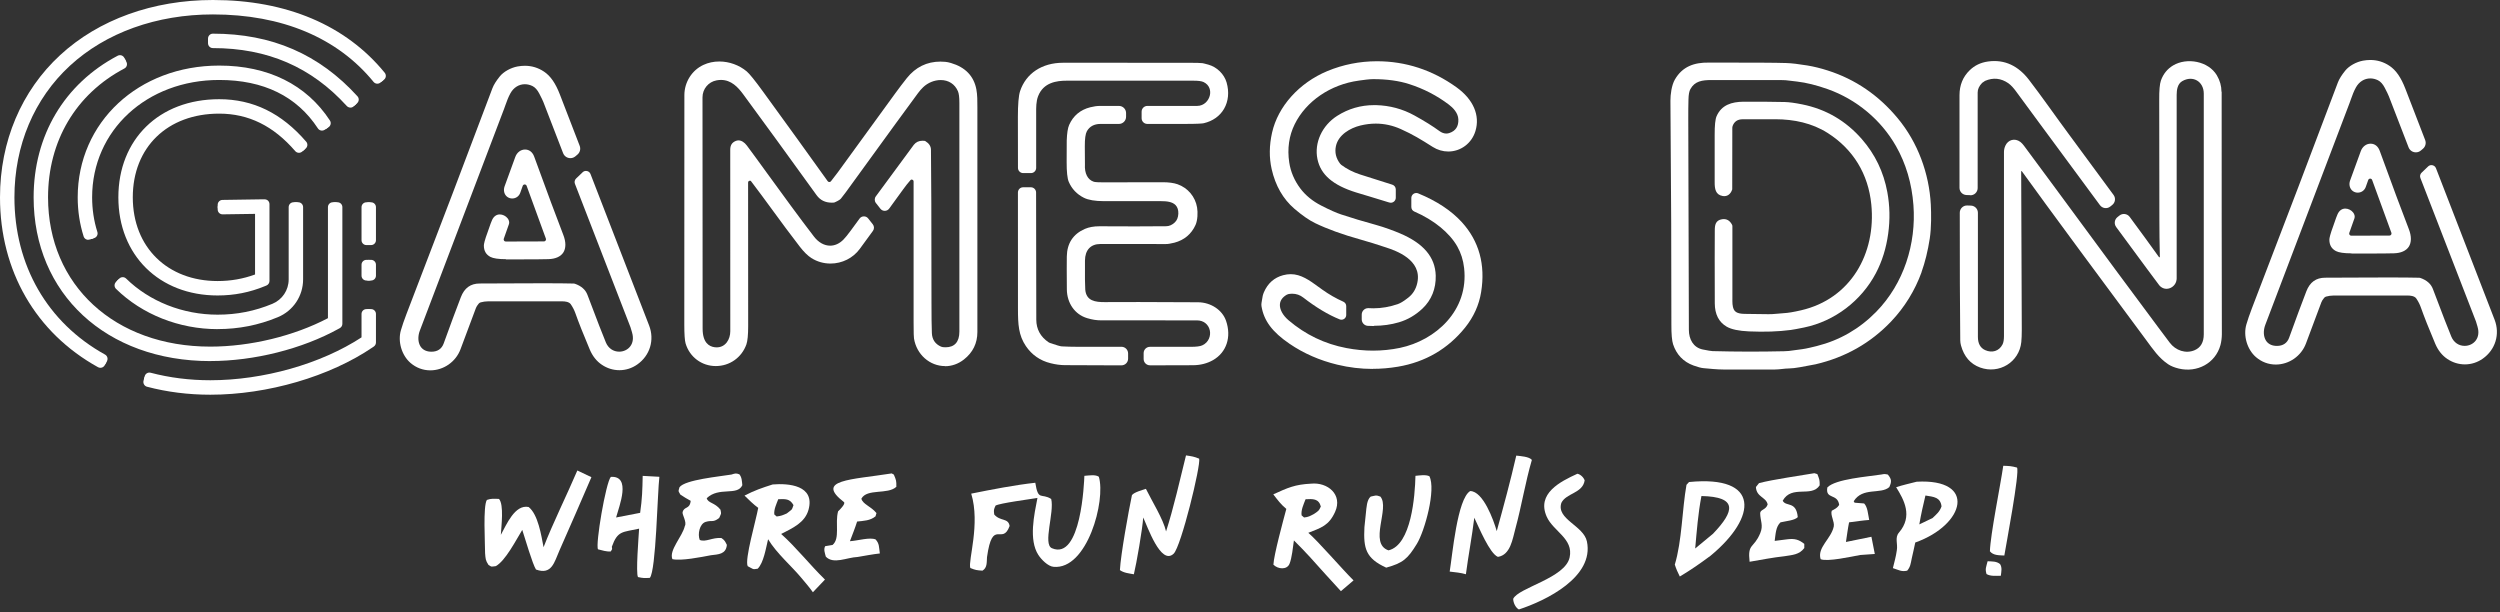 <?xml version="1.0" encoding="UTF-8" standalone="no"?>
<svg xmlns="http://www.w3.org/2000/svg" xmlns:xlink="http://www.w3.org/1999/xlink" xmlns:serif="http://www.serif.com/" width="100%" height="100%" viewBox="0 0 629 154" version="1.1" xml:space="preserve" style="fill-rule:evenodd;clip-rule:evenodd;stroke-linejoin:round;stroke-miterlimit:2;">
    <rect x="0" y="0" width="629" height="154" fill="#333333" stroke="none"/>
    <g transform="matrix(1,0,0,1,-50.45,-286.4)">
        <path d="M323.28,406.12C324.41,406.04 326.06,405.74 326.92,406.35C328.71,412.32 324,429.85 315.5,429.01C314.09,428.87 312.44,427.16 311.71,426.04C309.22,422.21 310.67,415.86 311.47,411.68C309.58,412.01 301.98,412.99 300.93,413.61C300.47,414.62 300.45,414.75 300.6,415.85C302.13,417.64 304.13,416.64 304.47,418.74C302.6,423.84 300.18,416.58 298.78,426.58C298.69,427.95 298.85,429.26 297.63,429.98C296.19,429.87 295.9,429.85 294.58,429.31C293.97,427.48 297.14,418.26 294.81,410.6C299.95,409.56 305.77,408.43 310.93,407.86C311.67,412.57 312.44,410.36 314.93,411.94C315.78,415.3 312.77,423.32 315.11,424.33C322.49,427.51 323.22,407.55 323.28,406.12Z" style="fill:white;fill-rule:nonzero;"></path>
        <path d="M475.41,407.68C475.24,407.87 475.02,408.1 474.77,408.38C473.65,414.67 473.65,422.43 471.83,428.46C472.23,429.68 472.52,430.3 473.09,431.45C476.11,429.64 478.01,428.3 480.83,426.22C492.63,416.48 493.34,405.9 475.42,407.68L475.41,407.68ZM481.47,420.67L476.96,424.4C477.37,419.89 477.68,415.65 478.53,411.2C487.69,411.39 486.92,414.97 481.46,420.67L481.47,420.67Z" style="fill:white;fill-rule:nonzero;"></path>
        <path d="M195.7,404.77L199.25,406.46C196.6,412.6 193.94,418.74 191.23,424.85C189.92,427.8 189.3,431.16 185.3,429.69C184.43,428.32 182.55,421.85 181.85,419.72C180.3,422.25 177.61,427.52 175.19,428.84C173.93,428.97 174.27,429.12 173.35,428.53C172.6,427.39 172.62,426.99 172.5,425.61C172.5,423.14 171.95,413.69 172.95,412.18C174.06,411.78 174.82,411.89 176,411.93C177.28,413.37 176.58,418.83 176.46,420.97C177.9,418.37 179.98,413.27 183.45,413.96C185.84,415.83 186.64,421.14 187.21,424.08C189.46,418.23 193.15,410.78 195.71,404.77L195.7,404.77Z" style="fill:white;fill-rule:nonzero;"></path>
        <path d="M379.61,420.46C382.83,419.19 384.78,418.66 386.35,415.21C388.34,410.84 384.48,407.66 380.3,408.09C376.29,408.29 374.47,409.1 370.81,410.78C371.93,412.22 372.67,413.27 374.09,414.44C373.32,417.31 370.94,426.05 370.84,428.47C371.99,429.64 374.23,429.81 374.88,428.28C375.5,426.82 375.77,423.95 376,422.37C378.87,425.2 381.24,427.85 383.92,430.87L387.82,435.14L391,432.43C388.23,429.69 381.92,422.38 379.62,420.46L379.61,420.46ZM377.93,416.06C377.75,414.7 378.43,413.32 378.93,412.01C380.74,411.91 382.24,411.82 382.77,413.83C382.34,414.92 381.99,415.08 381.02,415.73C380.02,416.25 379.68,416.48 378.55,416.6L377.94,416.07L377.93,416.06Z" style="fill:white;fill-rule:nonzero;"></path>
        <path d="M247,420.74C249.83,419.28 252.98,417.93 253.88,414.63C255.54,408.49 248.86,407.96 244.85,408.29C242.05,409.19 240.39,409.75 237.77,411.09C238.88,412.16 239.97,413.28 241.22,414.18C240.65,417.36 237.76,427.17 238.57,428.85C240.05,429.6 239.73,429.73 241.08,429.49C242.58,428.02 243.16,424.3 243.7,422.07C245.94,425.75 249.52,428.7 252.24,431.99C253.12,433.05 254.2,434.29 254.97,435.41L258.01,432.22C254.26,428.56 250.73,424.07 246.99,420.75L247,420.74ZM245.27,415.85C245.11,414.62 245.8,413.2 246.26,412C248.07,411.95 249.18,411.84 250.09,413.49C249.63,414.9 249.72,414.51 248.41,415.58C247.31,416.06 247.05,416.19 245.86,416.35L245.28,415.85L245.27,415.85Z" style="fill:white;fill-rule:nonzero;"></path>
        <path d="M431.94,401.03C433.07,401.16 435.18,401.28 435.87,402.11C434.23,407.7 433.27,413.74 431.73,419.38C431.01,422.02 430.49,426.02 427.33,426.51C425.25,425.7 422.49,418.95 421.38,416.66C420.83,421.27 419.88,426.19 419.27,430.88C418.01,430.5 416.52,430.37 415.19,430.21C415.87,426.09 417.1,411.88 420.35,409.95C423.61,409.98 426.24,417.26 427.03,420.03C428.83,413.48 430.41,407.69 431.94,401.04L431.94,401.03Z" style="fill:white;fill-rule:nonzero;"></path>
        <path d="M348.86,400.98C350.29,401.2 350.83,401.25 352.16,401.8C352.63,403.38 347.62,423.93 345.74,425.71C342.51,428.78 339.12,418.74 338.08,416.6C337.92,419.38 336.39,428.21 335.73,430.89C334.54,430.67 333.19,430.55 332.22,429.84C332.41,425.97 334.42,414.93 335.25,410.96C335.84,410.23 337.77,409.73 338.76,409.39C340.3,412.52 343.12,417 343.83,420.11C345.68,414.4 347.39,406.88 348.85,400.97L348.86,400.98Z" style="fill:white;fill-rule:nonzero;"></path>
        <path d="M212.15,406.13L216.35,406.36C215.86,410.35 215.52,429.95 213.95,431.79C212.61,431.86 212.28,431.88 210.97,431.59C210.38,430.64 211.15,421.23 211.25,419.41C207.06,420.35 205.86,419.85 204.39,423.96C204.49,424.73 204.53,424.42 204.12,425.14C203.12,425.25 201.91,424.86 200.91,424.61C200.21,423.44 202.88,407.75 204.14,406.38C209.33,406.07 206.26,413.66 205.46,416.6L211.51,415.43C212.02,411.86 212.08,409.7 212.15,406.12L212.15,406.13Z" style="fill:white;fill-rule:nonzero;"></path>
        <path d="M532.68,407.6C531.17,407.99 528.94,408.5 527.52,408.98C529.48,412.13 531.8,416.25 528.22,420.41C527.13,421.67 527.98,423.22 527.69,424.86C527.46,426.53 527.07,427.78 526.7,429.34C528.25,429.83 528.85,430.3 530.3,429.98C531.12,429.01 531.18,428.18 531.44,426.92C531.74,425.58 532.06,424.24 532.33,422.9C544.91,418.42 547.88,406.76 532.68,407.6ZM536.7,416.73L533.35,418.34C533.79,415.76 534.28,413.62 534.89,411.07C537,411.41 538.66,411.5 538.94,413.8C538.47,415.16 537.72,415.74 536.7,416.72L536.7,416.73Z" style="fill:white;fill-rule:nonzero;"></path>
        <path d="M234.53,405.78C235.41,405.51 235.6,405.41 236.48,405.74C237.12,406.52 237.11,407.46 237.22,408.48C235.93,411.26 231.36,408.77 228.26,411.75C228.61,413.03 230.26,412.79 231.72,414.63C231.97,415.86 231.94,415.44 231.39,416.73C229.76,417.97 229.69,417.19 227.99,417.71C226.43,418.19 225.94,420.87 226.51,422.25C228,422.88 229.69,421.57 231.96,421.77C232.79,422.32 232.89,422.63 233.33,423.49C233.12,425.89 231.15,425.87 229.3,426.1C226.88,426.56 221.82,427.58 219.62,427.08C218.71,424.82 222.15,421.4 222.75,418.76C223.33,417.81 222.04,415.85 222.19,415.27C222.59,413.7 223.99,414.64 224.23,412.41C223.25,411.88 222.56,411.46 221.63,410.84C221.03,409.72 221.09,410.22 221.41,408.99C222.8,407.09 231.5,406.3 234.53,405.79L234.53,405.78Z" style="fill:white;fill-rule:nonzero;"></path>
        <path d="M274.82,405.52L275.34,405.81C275.93,407.18 276,407.41 275.97,408.88C273.8,410.92 268.61,409.23 267.17,411.87C267.55,413.3 269.57,413.77 270.97,415.49L270.73,416.31C269.38,417.41 267.81,417.43 266.1,417.62C265.65,419.09 264.84,421.1 264.29,422.57C266.39,422.42 269.24,421.52 270.75,422.12C271.74,423.22 271.57,424.01 271.82,425.65C270.12,425.83 267.98,426.24 266.25,426.53C263.46,426.65 260.18,428.46 258.23,426.46C257.99,425.54 257.62,424.65 258.06,423.82L259.92,423.51C261.87,421.86 260.49,418.13 261.31,415.06C261.9,414.51 263.26,413.09 262.78,412.72C255.47,407.08 264.52,407.14 274.81,405.51L274.82,405.52Z" style="fill:white;fill-rule:nonzero;"></path>
        <path d="M447.29,405.59C448.08,405.72 448.9,406.51 449.15,407.27C448.66,410.53 444.5,410.44 443.29,412.92C441.94,417.05 448.88,418.62 449.72,422.63C451.59,431.57 439.43,437.51 432.6,439.74C431.74,439.28 431.18,438.03 431.17,437.07C432.43,434.26 444.25,431.87 445.37,426.65C446.4,421.89 441.24,420.11 439.59,416.37C437.03,410.58 443.01,407.56 447.29,405.61L447.29,405.59Z" style="fill:white;fill-rule:nonzero;"></path>
        <path d="M506.98,405.47L507.69,405.68C508.2,406.95 508.3,407.16 508.28,408.51C506.23,411.68 501.25,408.3 498.98,412.38C499.78,413.98 502.38,412.36 502.77,416.51C502.02,417.33 499.81,417.5 498.43,417.82C497.22,418.92 497.2,420.79 496.96,422.49L500.19,422.08C501.98,421.87 503.01,422.13 504.41,423.24L504.41,424.29C503.14,425.98 501.42,426.02 499.4,426.35C496.6,426.65 493.45,427.26 490.65,427.74C490.1,422.99 491.68,424.51 493.33,420.54C494.16,418.55 493.34,417.47 493.31,415.54C493.3,414.57 494.76,414.71 495.19,413.32C494.85,411.47 492.34,411.49 492.24,408.93C492.45,408.66 492.71,408.34 493.02,407.95C496.69,407 503.49,406.06 506.98,405.45L506.98,405.47Z" style="fill:white;fill-rule:nonzero;"></path>
        <path d="M523.84,405.78C524.58,405.62 524.69,405.65 525.43,405.8C526.44,407.01 526.39,407.62 525.8,408.95C523.65,410.87 519.08,408.88 516.84,412.52L517.07,412.88L519.47,413.07C520.36,414 520.43,415.73 520.74,417.22C519.18,417.33 517.26,417.62 515.68,417.82C515.38,419.25 515.12,421.27 514.89,422.76L521.3,421.45L522.15,425.78L518.44,426.04C516.36,426.43 510.18,427.8 508.52,427.09C507.61,424.13 511.14,422.02 511.82,418.89C512.08,417.67 510.91,415.98 511.32,414.9C512.15,414.44 512.66,414.24 513.19,413.44C512.8,410.46 509.66,412.15 510.21,409.04C512.25,406.91 520.33,406.33 523.85,405.78L523.84,405.78Z" style="fill:white;fill-rule:nonzero;"></path>
        <path d="M406.56,406.12C407.68,406.02 409.09,405.77 410.08,406.21C411.79,409.55 408.94,419.95 406.93,423.24C404.61,427.03 403.43,428.05 399.22,429.22C394.06,426.86 393.47,424.4 393.74,419.05L394.11,415.49C394.26,414.18 394.32,412.14 395.32,411.34C396.78,411.06 396.5,410.9 397.75,411.34C400.23,414.21 394.72,423.11 399.79,424.87C405.58,423.52 406.46,411.05 406.58,406.14L406.56,406.12Z" style="fill:white;fill-rule:nonzero;"></path>
        <path d="M554.46,403.59C555.97,403.64 556.48,403.65 557.93,404.04C558.65,405.22 555.17,423.55 554.74,426.17C553.41,426.1 551.95,426.17 551.11,425.1C551.24,420.86 553.72,408.74 554.47,403.6L554.46,403.59Z" style="fill:white;fill-rule:nonzero;"></path>
        <path d="M550.53,427.61C551.69,427.67 552.79,427.59 553.67,428.33C554.23,429.22 553.98,430.19 553.86,431.26C552.65,431.27 551.27,431.43 550.26,430.83C549.85,429.48 550.18,429.1 550.53,427.61Z" style="fill:white;fill-rule:nonzero;"></path>
        <path d="M145.04,353L145.04,355.76C145.04,356.433 144.493,356.98 143.82,356.98L142.63,356.98C141.957,356.98 141.41,356.433 141.41,355.76L141.41,353C141.41,352.327 141.957,351.78 142.63,351.78L143.82,351.78C144.493,351.78 145.04,352.327 145.04,353Z" style="fill:white;"></path>
        <path d="M143.23,356.99C142.55,356.99 142.01,356.44 142.01,355.77L142.01,353.01C142.01,352.33 142.56,351.79 143.23,351.79C143.9,351.79 144.45,352.34 144.45,353.01L144.45,355.77C144.45,356.45 143.9,356.99 143.23,356.99Z" style="fill:white;fill-rule:nonzero;"></path>
        <path d="M145.04,338.52L145.04,346.84C145.04,347.513 144.493,348.06 143.82,348.06L142.63,348.06C141.957,348.06 141.41,347.513 141.41,346.84L141.41,338.52C141.41,337.847 141.957,337.3 142.63,337.3L143.82,337.3C144.493,337.3 145.04,337.847 145.04,338.52Z" style="fill:white;"></path>
        <path d="M143.23,348.05C142.55,348.05 142.01,347.5 142.01,346.83L142.01,338.52C142.01,337.84 142.56,337.3 143.23,337.3C143.9,337.3 144.45,337.85 144.45,338.52L144.45,346.83C144.45,347.51 143.9,348.05 143.23,348.05Z" style="fill:white;fill-rule:nonzero;"></path>
        <path d="M103.37,385.71C97.84,385.71 92.47,385.03 87.43,383.7C87.12,383.62 86.85,383.41 86.69,383.13C86.53,382.85 86.48,382.52 86.56,382.2L86.86,381.05C87.03,380.4 87.7,380.01 88.35,380.18C93.09,381.43 98.14,382.07 103.36,382.07C116.71,382.07 131.22,377.95 141.41,371.28L141.41,365.39C141.41,364.71 141.96,364.17 142.63,364.17L143.82,364.17C144.5,364.17 145.04,364.72 145.04,365.39L145.04,372.57C145.04,372.97 144.84,373.35 144.51,373.58L144.25,373.76C133.45,381.13 117.78,385.71 103.36,385.71L103.37,385.71Z" style="fill:white;fill-rule:nonzero;"></path>
        <path d="M103.37,385.11C97.89,385.11 92.58,384.44 87.58,383.12C86.93,382.95 86.54,382.28 86.71,381.63C86.88,380.98 87.55,380.59 88.2,380.76C92.99,382.03 98.09,382.67 103.36,382.67C116.96,382.67 131.7,378.44 142,371.61L142,365.4C142,364.72 142.55,364.18 143.22,364.18C143.89,364.18 144.44,364.73 144.44,365.4L144.44,372.27C144.44,372.67 144.24,373.05 143.91,373.28C133.04,380.7 117.88,385.12 103.36,385.12L103.37,385.11Z" style="fill:white;fill-rule:nonzero;"></path>
        <path d="M75.71,378.94C75.51,378.94 75.3,378.89 75.12,378.79C59.44,370.12 50.45,354.54 50.45,336.05C50.45,321.97 55.83,309.26 65.59,300.26C75.29,291.32 88.94,286.4 104.02,286.4C122.52,286.4 137.47,292.73 147.25,304.71C147.45,304.96 147.55,305.28 147.52,305.61C147.49,305.94 147.33,306.23 147.08,306.43L146.16,307.18C145.64,307.61 144.87,307.53 144.44,307.01C135.38,295.9 121.4,290.03 104.02,290.03C89.85,290.03 77.08,294.61 68.05,302.93C59.04,311.23 54.08,322.99 54.08,336.05C54.08,353.18 62.39,367.59 76.88,375.61C77.47,375.94 77.68,376.68 77.36,377.27L76.79,378.31C76.63,378.59 76.37,378.8 76.06,378.89C75.95,378.92 75.84,378.94 75.72,378.94L75.71,378.94Z" style="fill:white;fill-rule:nonzero;"></path>
        <path d="M76,378.42C75.8,378.42 75.6,378.37 75.41,378.27C59.92,369.71 51.04,354.32 51.04,336.05C51.04,322.14 56.35,309.58 65.99,300.69C75.58,291.85 89.08,286.99 104.02,286.99C122.34,286.99 137.13,293.25 146.79,305.08C147.22,305.6 147.14,306.37 146.62,306.8C146.1,307.23 145.33,307.15 144.9,306.63C135.72,295.38 121.58,289.43 104.02,289.43C74.27,289.43 53.49,308.6 53.49,336.04C53.49,353.39 61.91,368 76.6,376.12C77.19,376.45 77.4,377.19 77.08,377.78C76.86,378.18 76.44,378.41 76.01,378.41L76,378.42Z" style="fill:white;fill-rule:nonzero;"></path>
        <path d="M105.2,360.74C90.5,360.74 80.23,350.59 80.23,336.05C80.23,321.51 90.42,311.36 105.6,311.36C114.13,311.36 121.29,314.86 127.49,322.05C127.93,322.56 127.87,323.33 127.36,323.77L126.46,324.55C126.21,324.76 125.9,324.87 125.57,324.84C125.25,324.82 124.95,324.67 124.73,324.42C119.25,318.07 112.99,314.99 105.59,314.99C92.59,314.99 83.86,323.45 83.86,336.05C83.86,348.65 92.64,357.11 105.2,357.11C108.5,357.11 111.59,356.57 114.62,355.46L114.62,340.21C109.54,340.29 106.86,340.33 106.44,340.33C105.76,340.33 105.22,339.78 105.22,339.11L105.22,337.92C105.22,337.24 105.77,336.7 106.44,336.7C107.19,336.7 116.32,336.55 116.4,336.55L117.01,336.55C117.34,336.55 117.65,336.66 117.89,336.89C118.12,337.12 118.25,337.43 118.25,337.76L118.25,357.1C118.25,357.59 117.95,358.04 117.5,358.23L117.13,358.38C113.29,359.97 109.38,360.74 105.19,360.74L105.2,360.74Z" style="fill:white;fill-rule:nonzero;"></path>
        <path d="M105.2,360.15C91.07,360.15 80.82,350.02 80.82,336.06C80.82,322.1 90.78,311.97 105.59,311.97C113.93,311.97 120.95,315.4 127.03,322.46C127.47,322.97 127.41,323.74 126.9,324.18C126.39,324.62 125.62,324.56 125.18,324.05C119.59,317.56 113.18,314.41 105.59,314.41C92.23,314.41 83.26,323.11 83.26,336.06C83.26,349.01 92.28,357.71 105.2,357.71C108.71,357.71 112,357.11 115.22,355.88L115.22,339.61C112.66,339.65 107.04,339.74 106.45,339.74C105.77,339.74 105.23,339.19 105.23,338.52C105.23,337.85 105.78,337.3 106.45,337.3C107.19,337.3 116.33,337.15 116.42,337.15C116.74,337.15 117.06,337.27 117.3,337.5C117.53,337.73 117.66,338.04 117.66,338.37L117.66,356.71C117.66,357.2 117.36,357.65 116.9,357.84C113.13,359.4 109.31,360.15 105.19,360.15L105.2,360.15Z" style="fill:white;fill-rule:nonzero;"></path>
        <path d="M105.2,369.21C95.53,369.21 86.22,365.52 79.64,359.08C79.41,358.85 79.28,358.54 79.27,358.22C79.27,357.9 79.39,357.58 79.62,357.35L80.45,356.5C80.92,356.02 81.7,356.01 82.18,356.48C88.08,362.26 96.47,365.57 105.2,365.57C110.04,365.57 114.55,364.68 118.98,362.84C121.47,361.81 123.08,359.4 123.08,356.7L123.08,338.51C123.08,337.83 123.63,337.29 124.3,337.29L125.49,337.29C126.17,337.29 126.71,337.84 126.71,338.51L126.71,356.7C126.71,360.87 124.22,364.6 120.36,366.2C115.48,368.22 110.51,369.2 105.19,369.2L105.2,369.21Z" style="fill:white;fill-rule:nonzero;"></path>
        <path d="M105.2,368.61C95.69,368.61 86.52,364.98 80.05,358.65C79.57,358.18 79.56,357.4 80.03,356.92C80.5,356.44 81.28,356.43 81.76,356.9C87.77,362.78 96.32,366.16 105.2,366.16C110.12,366.16 114.7,365.25 119.21,363.39C121.93,362.27 123.68,359.64 123.68,356.7L123.68,338.51C123.68,337.83 124.23,337.29 124.9,337.29C125.57,337.29 126.12,337.84 126.12,338.51L126.12,356.7C126.12,360.63 123.77,364.14 120.14,365.65C115.33,367.64 110.44,368.61 105.2,368.61Z" style="fill:white;fill-rule:nonzero;"></path>
        <path d="M72.65,346.74C72.46,346.74 72.26,346.69 72.09,346.6C71.8,346.45 71.59,346.19 71.49,345.88C70.5,342.75 70,339.44 70,336.05C70,317.15 85.3,302.9 105.59,302.9C117.9,302.9 127.54,307.68 133.46,316.72C133.83,317.28 133.67,318.04 133.11,318.41L132.12,319.06C131.85,319.24 131.52,319.3 131.2,319.23C130.88,319.16 130.6,318.97 130.43,318.7C125.13,310.62 116.78,306.52 105.59,306.52C87.37,306.52 73.63,319.21 73.63,336.04C73.63,339.06 74.07,342 74.95,344.77C75.15,345.41 74.8,346.1 74.15,346.3L73.02,346.66C72.9,346.7 72.78,346.72 72.65,346.72L72.65,346.74Z" style="fill:white;fill-rule:nonzero;"></path>
        <path d="M73.22,346.56C72.7,346.56 72.22,346.23 72.05,345.7C71.08,342.63 70.59,339.38 70.59,336.05C70.59,317.49 85.64,303.5 105.59,303.5C117.69,303.5 127.16,308.18 132.97,317.05C133.34,317.61 133.18,318.37 132.62,318.74C132.06,319.11 131.3,318.95 130.93,318.39C125.52,310.13 116.99,305.95 105.6,305.95C87.04,305.95 73.05,318.89 73.05,336.06C73.05,339.14 73.5,342.14 74.4,344.97C74.6,345.61 74.24,346.3 73.6,346.5C73.48,346.54 73.35,346.56 73.23,346.56L73.22,346.56Z" style="fill:white;fill-rule:nonzero;"></path>
        <path d="M138.61,313.47C138.28,313.47 137.95,313.33 137.7,313.07C128.79,303.27 117.77,298.5 104.01,298.5C103.33,298.5 102.79,297.95 102.79,297.28L102.79,296.09C102.79,295.41 103.34,294.87 104.01,294.87C118.85,294.87 130.75,300.03 140.39,310.63C140.61,310.87 140.72,311.19 140.71,311.51C140.69,311.83 140.55,312.14 140.31,312.36L139.43,313.16C139.2,313.37 138.9,313.48 138.61,313.48L138.61,313.47Z" style="fill:white;fill-rule:nonzero;"></path>
        <path d="M139.05,313.07C138.72,313.07 138.39,312.94 138.14,312.67C129.11,302.73 117.95,297.9 104.01,297.9C103.33,297.9 102.79,297.35 102.79,296.68C102.79,296.01 103.34,295.46 104.01,295.46C118.68,295.46 130.43,300.55 139.95,311.03C140.4,311.53 140.37,312.3 139.87,312.76C139.64,312.97 139.34,313.08 139.05,313.08L139.05,313.07Z" style="fill:white;fill-rule:nonzero;"></path>
        <path d="M103.37,377.25C77.19,377.25 58.91,360.31 58.91,336.06C58.91,320.5 66.62,307.51 80.06,300.42C80.35,300.27 80.68,300.24 80.99,300.33C81.3,300.43 81.56,300.64 81.71,300.93L82.26,301.98C82.57,302.58 82.35,303.32 81.75,303.63C69.54,310.06 62.54,321.88 62.54,336.05C62.54,358.16 79.33,373.61 103.37,373.61C113.42,373.61 124.42,370.94 132.96,366.45L132.96,338.51C132.96,337.83 133.51,337.29 134.18,337.29L135.37,337.29C136.05,337.29 136.59,337.84 136.59,338.51L136.59,367.88C136.59,368.32 136.35,368.73 135.96,368.95L135.65,369.12C126.47,374.2 114.4,377.24 103.37,377.24L103.37,377.25Z" style="fill:white;fill-rule:nonzero;"></path>
        <path d="M103.37,376.65C77.54,376.65 59.5,359.96 59.5,336.05C59.5,320.71 67.09,307.92 80.33,300.94C80.93,300.63 81.67,300.85 81.98,301.45C82.29,302.05 82.07,302.79 81.47,303.1C69.06,309.64 61.94,321.65 61.94,336.05C61.94,358.51 78.97,374.2 103.36,374.2C113.65,374.2 124.87,371.44 133.54,366.8L133.54,338.51C133.54,337.83 134.09,337.29 134.76,337.29C135.43,337.29 135.98,337.84 135.98,338.51L135.98,367.53C135.98,367.97 135.74,368.38 135.35,368.6C126.26,373.64 114.3,376.65 103.36,376.65L103.37,376.65Z" style="fill:white;fill-rule:nonzero;"></path>
        <g>
            <path d="M288.25,378.51C284.36,378.51 281.06,375.59 280.41,371.56C280.36,371.28 280.31,370.33 280.31,367.34C280.3,347.52 280.3,335.76 280.31,332.05C280.31,331.79 280.1,331.59 279.85,331.59L279.69,331.59L279.52,331.73C278.93,332.38 278.34,333.14 277.67,334.06C277.14,334.8 275.97,336.41 274.17,338.88C273.91,339.24 273.5,339.45 273.05,339.45C272.63,339.45 272.23,339.26 271.97,338.93L270.83,337.48C270.45,337 270.44,336.31 270.8,335.82C276.86,327.56 279.99,323.32 280.36,322.84C280.91,322.15 281.63,321.81 282.56,321.81C282.73,321.81 282.91,321.82 283.09,321.84C283.15,321.84 283.21,321.87 283.26,321.9C284.21,322.48 284.67,323.2 284.68,324.08C284.76,329.21 284.8,342.06 284.81,362.27C284.81,365.99 284.84,368.59 284.91,370.22C284.98,371.83 285.75,372.97 287.22,373.62C287.36,373.68 287.51,373.72 287.67,373.74C287.91,373.76 288.14,373.78 288.35,373.78C290.63,373.78 291.83,372.42 291.83,369.84L291.83,312.29C291.83,310.88 291.71,309.91 291.46,309.34C290.69,307.56 289.11,306.54 287.13,306.54C285.55,306.54 283.9,307.21 282.72,308.34C282.28,308.76 281.84,309.26 281.42,309.83C279.85,311.92 273.88,320.11 263.19,334.86C262.94,335.21 262.56,335.69 262.03,336.36C261.91,336.51 261.55,336.84 260.47,337.31C260.4,337.34 260.32,337.36 260.24,337.37C260.07,337.38 259.9,337.39 259.73,337.39C258.07,337.39 256.82,336.77 255.9,335.5C248.89,325.78 242.68,317.24 237.43,310.11C236.12,308.33 234.43,306.51 231.85,306.51C231.49,306.51 231.11,306.55 230.73,306.62C228.68,307 227.2,308.79 227.2,310.89L227.23,369.1C227.23,372.62 228.86,373.58 230.24,373.76C230.42,373.78 230.6,373.8 230.76,373.8C233.01,373.8 234.19,371.76 234.19,369.74C234.19,362.1 234.18,346.87 234.18,324.05C234.18,322.94 234.62,322.25 235.57,321.86C235.79,321.77 236.02,321.72 236.25,321.72C236.98,321.72 237.75,322.2 238.37,323.03C239.67,324.76 241.45,327.22 243.51,330.06L243.57,330.14C247.16,335.08 251.62,341.23 255.25,345.93C256.38,347.4 257.83,348.21 259.32,348.21C260.51,348.21 261.65,347.69 262.64,346.7C263.12,346.22 263.76,345.43 264.55,344.35L266.71,341.4C266.97,341.04 267.37,340.84 267.81,340.84C268.25,340.84 268.63,341.03 268.89,341.37L270.05,342.84C270.43,343.32 270.44,344 270.08,344.49L266.77,349.02C265.08,351.33 262.33,352.71 259.4,352.71C257.68,352.71 256.01,352.23 254.59,351.32C253.69,350.75 252.72,349.8 251.71,348.5C249.38,345.5 247.03,342.29 244.75,339.18L244.67,339.07C242.82,336.55 241.08,334.17 239.45,332.04L239.34,331.9L239.13,331.87C238.87,331.87 238.67,332.07 238.67,332.31C238.66,333 238.67,345.49 238.69,368.42C238.69,370.65 238.54,372.21 238.24,373.06C237.06,376.36 234.04,378.5 230.54,378.5C227.04,378.5 223.96,376.26 222.94,372.79C222.73,372.06 222.62,370.47 222.62,368.04C222.62,331.79 222.62,312.35 222.64,310.27C222.67,307.03 224.55,304.06 227.43,302.73C228.65,302.16 230,301.87 231.43,301.87C233.93,301.87 236.44,302.78 238.33,304.37C239.02,304.95 240.42,306.68 242.48,309.52C248.7,318.06 254.15,325.63 258.7,331.99C258.79,332.12 258.95,332.2 259.11,332.2C259.27,332.2 259.42,332.13 259.52,332C260.36,330.93 260.95,330.16 261.22,329.79C261.22,329.79 275.19,310.58 275.64,309.96C276.65,308.57 277.65,307.26 278.61,306.05C280.81,303.3 283.65,301.9 287.06,301.9C287.47,301.9 287.89,301.92 288.31,301.96C288.71,302 289.17,302.09 289.71,302.25C293.31,303.3 295.46,305.53 296.1,308.87C296.37,310.27 296.36,311.86 296.36,313.4L296.36,369.94C296.36,372.76 295.22,375.09 292.97,376.85C291.56,377.96 289.91,378.54 288.21,378.54L288.25,378.51Z" style="fill:white;fill-rule:nonzero;"></path>
            <g>
                <path d="M307.88,329.95C307.16,329.95 306.57,329.36 306.57,328.64C306.57,323.7 306.56,319.43 306.55,315.83C306.55,312.66 306.73,310.48 307.1,309.34C308.58,304.87 312.62,302.19 317.9,302.19L329.53,302.19C335.43,302.19 342.19,302.19 349.8,302.2C351.4,302.2 352.44,302.23 352.98,302.29C353.13,302.3 353.69,302.45 354.5,302.67C356.63,303.26 358.46,305.06 359.06,307.14C359.75,309.53 359.52,311.9 358.41,313.8C357.34,315.62 355.58,316.87 353.32,317.4C352.97,317.48 351.84,317.58 348.46,317.58L339.12,317.58C338.74,317.58 338.37,317.43 338.1,317.16C337.83,316.89 337.68,316.53 337.68,316.14L337.68,314.49C337.68,313.7 338.33,313.05 339.12,313.05L351.63,313.05C353.43,313.05 354.56,311.67 354.85,310.39C355.11,309.27 354.83,307.8 353.28,307.05C352.79,306.81 351.95,306.7 350.72,306.7L318.82,306.7C316.38,306.7 312.97,307.11 311.63,310.62C311.13,311.94 311.14,313.4 311.15,314.95L311.15,328.64C311.15,329.36 310.56,329.95 309.84,329.95L307.88,329.95Z" style="fill:white;fill-rule:nonzero;"></path>
                <g>
                    <path d="M339.77,378.31C338.9,378.31 338.19,377.6 338.19,376.73L338.19,375.24C338.19,374.37 338.9,373.66 339.78,373.66L350.1,373.66C351.46,373.66 352.38,373.54 352.94,373.29C354.63,372.52 355.11,370.8 354.84,369.53C354.51,368 353.25,367.01 351.63,367.01C348.16,367.01 343.83,367 338.64,367L327.55,367C326.36,367 325.29,366.84 323.99,366.45C320.91,365.54 318.9,362.7 318.87,359.2C318.84,355.15 318.83,352.52 318.86,350.94C318.91,347.62 320.44,345.28 323.41,343.99C324.43,343.55 325.66,343.33 327.06,343.33C330.51,343.35 333.5,343.36 336.09,343.36C339.27,343.36 341.88,343.35 343.86,343.32C344.64,343.31 345.37,342.99 346.03,342.36C346.58,341.84 346.88,341.1 346.92,340.16C346.95,339.25 346.72,338.53 346.23,338.01C345.39,337.14 343.96,337.01 342.54,337.01L328.21,337.01C325.97,337.01 324.27,336.72 323.14,336.15C321.39,335.27 320.11,333.92 319.35,332.15C318.99,331.31 318.81,329.61 318.82,327.1C318.82,323.53 318.83,321.98 318.84,321.76C318.9,319.94 319.1,318.62 319.45,317.83C320.47,315.52 322.26,314.02 324.76,313.39C325.66,313.16 326.47,313.05 327.17,313.05L331.97,313.05C332.45,313.05 332.9,313.23 333.24,313.57C333.58,313.91 333.77,314.36 333.77,314.84L333.77,315.78C333.77,316.77 332.97,317.58 331.98,317.58L327.31,317.58C325.74,317.59 324.59,318.21 323.91,319.42C323.55,320.07 323.38,321.31 323.39,323.21C323.42,326.23 323.42,327.68 323.42,327.78C323.29,330.01 324.11,331.63 325.63,332.12C325.74,332.15 325.84,332.18 325.95,332.19C326.27,332.24 326.84,332.27 327.66,332.27L332.44,332.27C335.67,332.27 339.19,332.27 343,332.25C344.51,332.25 345.75,332.42 346.71,332.75C349.31,333.66 351.2,335.91 351.64,338.62C351.85,339.89 351.78,341.8 351.25,342.99C350.21,345.29 348.42,346.8 345.93,347.46C345.73,347.52 345.31,347.6 344.69,347.72C344.39,347.78 344.09,347.8 343.8,347.8C333.63,347.8 327.65,347.79 327.41,347.79L327.3,347.79C324.86,347.79 323.45,349.31 323.43,351.95C323.4,355.94 323.43,358.32 323.5,359.24C323.72,362.16 326.11,362.41 328.34,362.41L328.63,362.41C331.28,362.39 334.06,362.39 336.96,362.39C341.66,362.39 346.69,362.41 351.9,362.45C355.1,362.48 357.99,364.39 358.92,367.11C360.33,371.19 359.04,375.07 355.64,377.01C354.17,377.85 352.47,378.28 350.59,378.29C346.68,378.31 343.08,378.32 339.79,378.32L339.77,378.31Z" style="fill:white;fill-rule:nonzero;"></path>
                    <path d="M330.97,378.32C325.5,378.32 321.24,378.3 318.31,378.27C317.22,378.26 316.02,378.1 314.76,377.78C312.15,377.14 310.07,375.69 308.57,373.49C306.71,370.75 306.57,367.99 306.57,364.1C306.57,352.82 306.57,343.07 306.56,334.83C306.56,334.48 306.7,334.15 306.94,333.9C307.19,333.65 307.52,333.52 307.87,333.52L309.82,333.52C310.54,333.52 311.13,334.11 311.13,334.84C311.13,348.34 311.15,359.12 311.18,366.85C311.19,369.22 312.23,371.13 314.26,372.51L314.62,372.69C316.29,373.26 317.22,373.53 317.59,373.55C318.9,373.62 320.13,373.65 321.27,373.65L332.61,373.65C333.53,373.65 334.28,374.4 334.28,375.32L334.28,376.65C334.28,377.57 333.53,378.32 332.61,378.32L330.96,378.32L330.97,378.32Z" style="fill:white;fill-rule:nonzero;"></path>
                </g>
            </g>
            <g>
                <path d="M396.14,368.43C395.62,368.43 395.09,368.41 394.58,368.38C393.73,368.33 393.06,367.61 393.06,366.75L393.06,365.56C393.06,364.66 393.78,363.93 394.67,363.93L394.78,363.93C395.19,363.96 395.59,363.97 396,363.97C398.04,363.97 400.13,363.61 402.19,362.89C402.83,362.67 403.68,362.14 404.79,361.27C405.94,360.37 406.7,359.14 407.04,357.59C408.35,351.71 401.49,349.43 399.24,348.68C396.69,347.84 394.91,347.27 392.79,346.68C388.27,345.42 384.41,344.03 381.32,342.53C379.81,341.8 378.06,340.58 376.13,338.93C373.27,336.47 371.34,333.11 370.4,328.95C369.75,326.07 369.78,322.98 370.5,319.78C371.98,313.18 377.31,307.24 384.42,304.28C388.35,302.65 392.53,301.82 396.86,301.81C404.11,301.81 410.85,304.01 416.9,308.36C421.13,311.4 422.87,315.41 421.67,319.37C420.74,322.45 417.99,324.52 414.83,324.52C413.47,324.52 412.12,324.12 410.93,323.37C407.93,321.47 405.94,320.24 402.88,318.87C400.85,317.96 398.74,317.5 396.6,317.5C395.33,317.5 394.03,317.66 392.72,317.98C390.16,318.61 387.19,320.3 386.57,323.15C386.23,324.72 386.57,326.21 387.62,327.58C387.71,327.7 387.82,327.8 387.93,327.89C389.29,328.91 390.89,329.73 392.67,330.3C395.82,331.32 398.46,332.16 400.74,332.86C401.27,333.02 401.63,333.51 401.63,334.06L401.63,336.15C401.63,336.84 401.06,337.41 400.37,337.41C400.24,337.41 400.11,337.39 399.98,337.35C398.2,336.78 396.46,336.26 394.78,335.76L394.54,335.69C393.52,335.39 392.55,335.1 391.65,334.82C385.82,333.01 382.73,330.35 381.92,326.43C381.07,322.35 383.07,317.97 386.9,315.54C389.7,313.76 392.82,312.85 396.15,312.85L396.67,312.85C400.11,312.94 403.34,313.81 406.3,315.44C408.83,316.83 410.94,318.15 412.59,319.36C413.17,319.78 413.75,320 414.34,320C414.6,320 414.86,319.96 415.11,319.87C416.69,319.35 417.45,318.19 417.37,316.42C417.3,314.79 416.02,313.5 414.97,312.71C412,310.46 408.64,308.72 404.98,307.55C402.43,306.73 399.39,306.31 395.96,306.31C394.96,306.31 393.55,306.51 392.61,306.64L392.28,306.69C385.23,307.65 379.06,311.85 376.2,317.65C374.77,320.54 374.3,323.78 374.82,327.26C375.17,329.61 376.11,331.81 377.6,333.8C378.92,335.56 380.7,337.01 382.87,338.12C385.05,339.24 386.64,339.94 387.87,340.35C390.56,341.24 393.52,342.13 396.66,342.99C398.77,343.57 401.21,344.49 402.65,345.1C408.61,347.62 411.56,351.1 411.68,355.75C411.76,359.03 410.61,361.89 408.34,364.04C406.6,365.68 404.61,366.85 402.42,367.49C400.43,368.08 398.32,368.37 396.14,368.37L396.14,368.43Z" style="fill:white;fill-rule:nonzero;"></path>
                <path d="M395.8,379.22C392.84,379.22 389.85,378.86 386.92,378.15C382.48,377.08 378.43,375.31 374.88,372.88C370.55,369.92 368.44,367.1 367.84,363.44C367.8,363.15 367.8,362.87 367.85,362.59C367.91,362.28 367.95,362 367.99,361.75C368.09,361.08 368.17,360.59 368.44,359.95C369.41,357.69 371.04,356.24 373.29,355.64C373.94,355.47 374.56,355.38 375.19,355.38C377.79,355.38 379.94,356.94 382.21,358.6C382.54,358.84 382.82,359.05 383.11,359.25C384.83,360.48 386.62,361.5 388.42,362.3C388.87,362.5 389.16,362.93 389.16,363.4L389.16,365.65C389.16,366.31 388.62,366.84 387.96,366.84C387.8,366.84 387.65,366.81 387.5,366.75C384.62,365.59 381.55,363.74 378.36,361.27C377.53,360.62 376.59,360.3 375.58,360.3C375.28,360.3 374.97,360.33 374.66,360.38C374.51,360.41 374.37,360.46 374.24,360.53C373.16,361.14 372.57,361.94 372.48,362.91C372.36,364.18 373.16,365.7 374.63,366.96C378.86,370.58 383.76,372.94 389.2,373.97C391.45,374.4 393.71,374.62 395.91,374.62C398.11,374.62 400.46,374.39 402.66,373.93C411.61,372.06 420.04,364.55 418.82,353.82C418.6,351.84 418.02,350.03 417.11,348.42C415.14,344.94 411.18,341.73 406.27,339.61C405.82,339.42 405.54,338.97 405.54,338.47L405.54,336.22C405.54,335.52 406.1,334.96 406.79,334.96C406.95,334.96 407.11,334.99 407.26,335.05C411.9,336.95 415.6,339.39 418.26,342.31C422.59,347.07 424.22,352.99 423.1,359.9C422.58,363.14 421.22,366.14 419.07,368.82C414.75,374.18 409.07,377.49 402.19,378.66C400.07,379.02 397.92,379.2 395.81,379.2L395.8,379.22Z" style="fill:white;fill-rule:nonzero;"></path>
            </g>
            <g>
                <path d="M177.73,351.61C175.86,351.61 174.55,351.41 173.84,351.04C172.73,350.45 172.19,349.51 172.19,348.17C172.19,347.8 172.37,346.87 173.22,344.58C173.34,344.25 173.45,343.93 173.56,343.61C173.79,342.94 174,342.33 174.26,341.75C174.67,340.85 175.36,340.35 176.2,340.35C176.93,340.35 177.7,340.73 178.17,341.33C178.51,341.77 178.64,342.27 178.52,342.73L177.2,346.47C177.14,346.63 177.17,346.81 177.27,346.95C177.37,347.09 177.52,347.17 177.69,347.17L187.31,347.14C187.48,347.14 187.64,347.06 187.73,346.92C187.83,346.78 187.85,346.61 187.8,346.45L182.95,333.15C182.87,332.94 182.68,332.81 182.46,332.81C182.24,332.81 182.05,332.94 181.97,333.15L181.34,334.92C181.03,335.78 180.24,336.34 179.32,336.34C178.88,336.34 178.45,336.2 178.1,335.95C177.32,335.39 177.04,334.3 177.4,333.3C178.45,330.44 179.34,327.98 180.09,325.91C180.5,324.76 181.47,324.02 182.55,324.02C183.63,324.02 184.44,324.69 184.85,325.8C188.03,334.54 190.5,341.17 192.18,345.51C192.88,347.3 192.87,348.88 192.16,349.96C191.48,350.98 190.19,351.55 188.43,351.6C187.18,351.64 184.83,351.66 181.46,351.66L177.74,351.66L177.73,351.61Z" style="fill:white;fill-rule:nonzero;"></path>
                <path d="M158.72,379.58C156.87,379.58 155.15,378.93 153.73,377.71C151.5,375.78 150.49,372.32 151.32,369.48C151.66,368.31 152.13,366.95 152.71,365.43C161.02,343.82 168.3,324.7 174.34,308.61C174.67,307.74 175.3,306.73 176.21,305.61C177.17,304.43 178.97,303.43 180.68,303.12C181.3,303.01 181.91,302.95 182.5,302.95C184.24,302.95 185.86,303.44 187.32,304.42C188.96,305.51 190.23,307.35 191.33,310.21C192.79,314 194.44,318.29 196.3,323.09C196.6,323.87 196.38,324.75 195.74,325.29L195.22,325.73C194.86,326.03 194.43,326.19 193.96,326.19C193.14,326.19 192.43,325.7 192.13,324.94L187.18,312.12C187.02,311.7 186.66,310.96 186.13,309.94C185.65,309.01 185.07,308.37 184.42,308.05C183.8,307.75 183.15,307.59 182.51,307.59C181,307.59 179.68,308.42 178.88,309.86C178.34,310.84 177.99,311.8 177.63,312.81C177.51,313.14 177.39,313.47 177.27,313.81C164.43,347.64 157.9,364.84 156.08,369.59C155.54,371 155.6,372.51 156.23,373.53C156.73,374.32 157.54,374.78 158.58,374.87C158.73,374.88 158.87,374.89 159.01,374.89C160.53,374.89 161.58,374.18 162.07,372.84C163.75,368.18 165.21,364.26 166.4,361.17C167.29,358.86 168.84,357.73 171.15,357.73C173.76,357.73 176.18,357.71 178.41,357.7C181.66,357.69 184.51,357.67 187.04,357.67C190.42,357.67 192.82,357.69 194.83,357.74C194.92,357.74 195.01,357.76 195.09,357.79C196.7,358.35 197.77,359.29 198.25,360.58C200.65,366.93 202.21,370.97 202.89,372.57C203.5,374.02 204.75,374.88 206.24,374.88C207.36,374.88 208.41,374.37 209.04,373.52C209.71,372.62 209.87,371.41 209.49,370.12L209.47,370.03C209.11,368.79 209.1,368.77 209.08,368.73C204.58,357.14 199.92,345.1 195.1,332.64C194.92,332.18 195.04,331.66 195.39,331.32L197.04,329.74C197.27,329.52 197.57,329.4 197.88,329.4C198.39,329.4 198.84,329.71 199.02,330.18C203.13,340.83 208.05,353.53 213.77,368.3C215.18,371.93 213.98,375.87 210.78,378.11C209.44,379.05 207.89,379.54 206.3,379.54C204.71,379.54 203.22,379.07 201.89,378.18C200.57,377.3 199.54,376.01 198.83,374.33C197.24,370.57 196.02,367.49 195.21,365.19C194.95,364.44 194.56,363.69 194.06,362.95C193.61,362.29 192.47,362.22 192,362.22L173.19,362.22C172.6,362.22 171.99,362.31 171.37,362.48C171.18,362.54 171,362.65 170.88,362.81C170.53,363.23 170.31,363.58 170.2,363.88C168.39,368.73 167.09,372.19 166.31,374.28C165.12,377.45 162.06,379.58 158.7,379.58L158.72,379.58Z" style="fill:white;fill-rule:nonzero;"></path>
            </g>
            <g>
                <g>
                    <path d="M510.28,308.82C507.48,307.83 504.91,307.19 502.59,306.92C501.39,306.78 500.74,306.7 500.65,306.69C500.01,306.59 499.36,306.55 498.7,306.55C494.39,306.55 488.51,306.55 481.07,306.54C478.7,306.54 476.85,306.81 475.74,308.84C475.45,309.36 475.3,310.21 475.27,311.39C475.23,312.91 475.21,314.6 475.22,316.46C475.3,341.47 475.35,359.12 475.37,369.39C475.37,371.73 476.47,373.84 478.86,374.33C480.14,374.59 480.96,374.73 481.34,374.74C487.32,374.9 493.33,374.91 499.35,374.77C500.16,374.75 500.91,374.68 501.59,374.56C501.88,374.51 502.63,374.41 503.83,374.26C505,374.11 506.66,373.68 507.53,373.47C513.31,372.02 518.32,369.13 522.54,364.81C529.45,357.74 532.6,347.73 531.87,338.01C531.46,332.53 529.99,327.58 527.48,323.16C523.71,316.54 517.53,311.39 510.28,308.82ZM533.91,354.9C532.27,359.43 529.67,363.7 526.26,367.28C521.08,372.72 514.74,376.31 507.23,378.06C506.85,378.15 505.55,378.39 503.32,378.79C502.21,378.99 501.31,379.09 500.61,379.1C499.36,379.11 498.32,379.36 496.98,379.37C492.59,379.39 488.31,379.39 484.16,379.37C482.47,379.37 480.41,379.15 479.07,379.03C478.46,378.98 477.61,378.75 476.53,378.36C473.99,377.44 472.25,375.61 471.4,373.03C471.11,372.14 470.96,370.48 470.97,368.05C470.99,352.83 470.91,334.07 470.73,311.77C470.72,310.2 471.02,307.85 471.85,306.41C473.74,303.13 476.73,302.09 480.37,302.15L481.67,302.15C491.16,302.14 497.23,302.17 499.87,302.26C501.2,302.3 502.96,302.51 505.16,302.87C506.79,303.14 508.51,303.56 510.32,304.14C517.24,306.35 523.11,310.36 527.92,316.16C532.99,322.26 535.82,330.05 536.24,337.84C536.36,340.15 536.4,343.66 535.98,346.4C535.5,349.52 534.8,352.36 533.89,354.91" style="fill:white;fill-rule:nonzero;"></path>
                    <path d="M486.25,334.13C485.88,335.22 485.05,335.92 483.89,335.72C482.09,335.41 481.85,333.95 481.86,332.22C481.88,329.17 481.88,325.22 481.86,320.37C481.85,317.97 482.01,316.38 482.35,315.62C483.6,312.79 486.14,312.03 489.08,311.99C492.16,311.96 495.65,311.99 499.54,312.07C500.61,312.1 502.05,312.29 503.87,312.66C509.84,313.86 514.84,316.77 518.88,321.39C522.22,325.21 524.36,329.65 525.3,334.73C525.93,338.16 526.01,341.64 525.52,345.18C525.02,348.85 523.98,352.18 522.41,355.15C518.77,362.05 512.09,367.2 504.35,368.8C502.76,369.13 501.65,369.33 501,369.42C497.89,369.83 494.4,369.95 490.51,369.78C487.94,369.67 486.07,369.27 484.9,368.6C482.9,367.44 481.9,365.47 481.89,362.71C481.86,353.97 481.86,347.87 481.89,344.43C481.89,343.02 482.06,341.82 483.73,341.56C484.81,341.39 485.64,341.84 486.22,342.92C486.29,343.04 486.32,343.19 486.32,343.33L486.32,361.45C486.32,362.47 486.27,363.39 486.69,364.28C487.21,365.37 488.77,365.37 489.93,365.38C492.09,365.39 493.9,365.42 495.37,365.45C496.62,365.48 497.95,365.26 499.29,365.19C500.31,365.14 501.75,364.9 503.6,364.47C516.11,361.59 522.51,350.16 521.27,337.82C520.51,330.19 516.73,323.94 510.26,319.84C506.37,317.37 501.81,316.41 497.15,316.4C493.01,316.4 490.25,316.4 488.86,316.41C487.61,316.42 486.78,316.99 486.37,318.12C486.33,318.24 486.31,318.36 486.3,318.49L486.28,333.99C486.28,334.05 486.28,334.11 486.25,334.17L486.25,334.13Z" style="fill:white;fill-rule:nonzero;"></path>
                    <g>
                        <path d="M546.15,335.53C547.18,335.57 548.03,334.74 548.03,333.71L548.03,309.66C548.03,308.83 548.41,308.03 549.16,307.25L549.89,306.75C551.94,305.86 553.9,306.06 555.76,307.35C556.43,307.82 557.19,308.66 558.03,309.86C558.36,310.34 560.15,312.76 563.38,317.13C567.31,322.44 572.45,329.41 578.8,338.02C579.41,338.85 580.59,339.01 581.39,338.37L581.9,337.96C582.66,337.35 582.81,336.25 582.23,335.46C577.62,329.18 573.87,324.09 570.99,320.2C567.77,315.86 564.12,310.61 560.93,306.47C558.33,303.09 554.91,301.25 550.59,301.88C548.78,302.14 547.26,302.87 546.02,304.08C544.31,305.74 543.46,307.83 543.46,310.36L543.46,333.66C543.46,334.64 544.23,335.43 545.21,335.47L546.14,335.5L546.15,335.53Z" style="fill:white;fill-rule:nonzero;"></path>
                        <path d="M609.37,309.45C609.37,308.03 608.98,306.66 608.21,305.35C606.09,301.77 600.67,300.8 597.21,302.86C595.77,303.72 594.74,304.98 594.14,306.65C593.84,307.49 593.69,309.13 593.71,311.58C593.74,316.26 593.75,326.22 593.75,341.45C593.75,344.41 593.79,347.6 593.87,351.04C593.87,351.11 593.81,351.16 593.75,351.14C593.7,351.13 593.65,351.09 593.61,351.03C591.1,347.5 589.13,344.86 587.27,342.32C586.94,341.87 586.61,341.42 586.29,340.98C585.68,340.15 584.5,339.99 583.7,340.63L583.21,341.02C582.44,341.63 582.3,342.73 582.88,343.52C585.32,346.82 587.91,350.34 590.65,354.06C592.28,356.27 593.3,357.63 593.7,358.15C593.83,358.31 593.97,358.46 594.14,358.58C595.64,359.74 597.84,358.67 598.07,356.79C598.09,356.63 598.1,356.54 598.1,356.5L598.1,310.26C598.1,309.01 598.32,307.51 599.48,306.83C602.17,305.26 604.92,306.89 604.92,309.97L604.92,370.5C604.92,372.51 604.16,373.84 602.64,374.5C600.38,375.48 597.83,374.57 596.36,372.62C595.99,372.14 595.02,370.84 593.45,368.74C587.86,361.26 579.1,349.41 567.17,333.19C563.79,328.6 561.31,325.23 559.7,323.09C559.38,322.66 559.06,322.32 558.75,322.09C557.39,321.08 555.67,321.54 554.99,323.08C554.77,323.58 554.65,324.1 554.65,324.63C554.64,335.87 554.64,351.3 554.65,370.94C554.65,371.87 554.53,372.57 554.29,373.05C553.41,374.78 551.62,375.26 549.92,374.49C548.7,373.94 548.09,372.83 548.09,371.16L548.09,339.94C548.09,338.96 547.32,338.17 546.34,338.13L545.41,338.1C544.38,338.06 543.53,338.89 543.53,339.92C543.53,353.14 543.55,363.63 543.65,372.03C543.65,372.45 543.72,372.87 543.83,373.3C544.6,376.13 546.21,377.98 548.65,378.87C553.42,380.6 558.49,377.54 559.01,372.46C559.09,371.63 559.13,370.62 559.13,369.43C559.04,343.98 558.99,330.76 558.98,329.77C558.98,329.62 558.98,329.52 559.01,329.47C559.03,329.42 559.1,329.41 559.13,329.46C559.85,330.43 561.86,333.2 565.16,337.75C568.21,341.96 576.64,353.36 590.43,371.96C592.1,374.22 593.63,376.51 596,378.07C596.68,378.52 597.56,378.87 598.63,379.13C603.23,380.23 607.85,377.83 609.12,373.21C609.32,372.48 609.47,371.37 609.47,370.49C609.43,352.27 609.41,331.94 609.42,309.5L609.37,309.45Z" style="fill:white;fill-rule:nonzero;"></path>
                    </g>
                </g>
                <g>
                    <path d="M642.06,350.14C640.19,350.14 638.88,349.94 638.17,349.57C637.06,348.98 636.52,348.04 636.52,346.7C636.52,346.33 636.7,345.4 637.55,343.11C637.67,342.78 637.78,342.46 637.89,342.14C638.12,341.47 638.33,340.86 638.59,340.28C639,339.38 639.69,338.88 640.53,338.88C641.26,338.88 642.03,339.26 642.5,339.86C642.84,340.3 642.97,340.8 642.85,341.26L641.53,345C641.47,345.16 641.5,345.34 641.6,345.48C641.7,345.62 641.85,345.7 642.02,345.7L651.64,345.67C651.81,345.67 651.97,345.59 652.06,345.45C652.16,345.31 652.18,345.14 652.13,344.98L647.28,331.68C647.2,331.47 647.01,331.34 646.79,331.34C646.57,331.34 646.38,331.47 646.3,331.68L645.67,333.45C645.36,334.31 644.57,334.87 643.65,334.87C643.21,334.87 642.78,334.73 642.43,334.48C641.65,333.92 641.37,332.83 641.73,331.83C642.78,328.97 643.67,326.51 644.42,324.44C644.83,323.29 645.8,322.55 646.88,322.55C647.96,322.55 648.77,323.22 649.18,324.33C652.36,333.07 654.83,339.7 656.51,344.04C657.21,345.83 657.2,347.41 656.49,348.49C655.81,349.51 654.52,350.08 652.76,350.13C651.51,350.17 649.16,350.19 645.79,350.19L642.07,350.19L642.06,350.14Z" style="fill:white;fill-rule:nonzero;"></path>
                    <path d="M623.04,378.12C621.19,378.12 619.47,377.47 618.05,376.25C615.82,374.32 614.81,370.86 615.64,368.02C615.98,366.85 616.45,365.49 617.03,363.97C625.34,342.36 632.62,323.24 638.66,307.15C638.99,306.28 639.62,305.27 640.53,304.15C641.49,302.97 643.29,301.97 645,301.66C645.62,301.55 646.23,301.49 646.82,301.49C648.56,301.49 650.18,301.98 651.64,302.96C653.28,304.05 654.55,305.89 655.65,308.75C657.11,312.54 658.76,316.83 660.62,321.63C660.92,322.41 660.7,323.29 660.06,323.83L659.54,324.27C659.18,324.57 658.75,324.73 658.28,324.73C657.46,324.73 656.75,324.24 656.45,323.48L651.5,310.66C651.34,310.24 650.98,309.5 650.45,308.48C649.97,307.55 649.39,306.91 648.74,306.59C648.12,306.29 647.47,306.13 646.83,306.13C645.32,306.13 644,306.96 643.2,308.4C642.66,309.38 642.31,310.34 641.95,311.35C641.83,311.68 641.71,312.01 641.59,312.35C628.75,346.18 622.22,363.38 620.4,368.13C619.86,369.54 619.92,371.05 620.55,372.07C621.05,372.86 621.86,373.32 622.9,373.41C623.05,373.42 623.19,373.43 623.33,373.43C624.85,373.43 625.9,372.72 626.39,371.38C628.07,366.72 629.53,362.8 630.72,359.71C631.61,357.4 633.16,356.27 635.47,356.27C638.08,356.27 640.5,356.25 642.73,356.24C645.98,356.23 648.83,356.21 651.36,356.21C654.74,356.21 657.14,356.23 659.15,356.28C659.24,356.28 659.33,356.3 659.41,356.33C661.02,356.89 662.09,357.83 662.57,359.12C664.97,365.47 666.53,369.51 667.21,371.11C667.82,372.56 669.07,373.42 670.56,373.42C671.68,373.42 672.73,372.91 673.36,372.06C674.03,371.16 674.19,369.95 673.81,368.66L673.79,368.57C673.43,367.33 673.42,367.31 673.4,367.27C668.9,355.68 664.24,343.64 659.42,331.18C659.24,330.72 659.36,330.2 659.71,329.86L661.36,328.28C661.59,328.06 661.89,327.94 662.2,327.94C662.71,327.94 663.16,328.25 663.34,328.72C667.45,339.37 672.37,352.07 678.09,366.84C679.5,370.47 678.3,374.41 675.1,376.65C673.76,377.59 672.21,378.08 670.62,378.08C669.03,378.08 667.54,377.61 666.21,376.72C664.89,375.84 663.86,374.55 663.15,372.87C661.56,369.11 660.34,366.03 659.53,363.73C659.27,362.98 658.88,362.23 658.38,361.49C657.93,360.83 656.79,360.76 656.32,360.76L637.51,360.76C636.92,360.76 636.31,360.85 635.69,361.02C635.5,361.08 635.32,361.19 635.2,361.35C634.85,361.77 634.63,362.12 634.52,362.42C632.71,367.27 631.41,370.73 630.63,372.82C629.44,375.99 626.38,378.12 623.02,378.12L623.04,378.12Z" style="fill:white;fill-rule:nonzero;"></path>
                </g>
            </g>
        </g>
    </g>
</svg>
